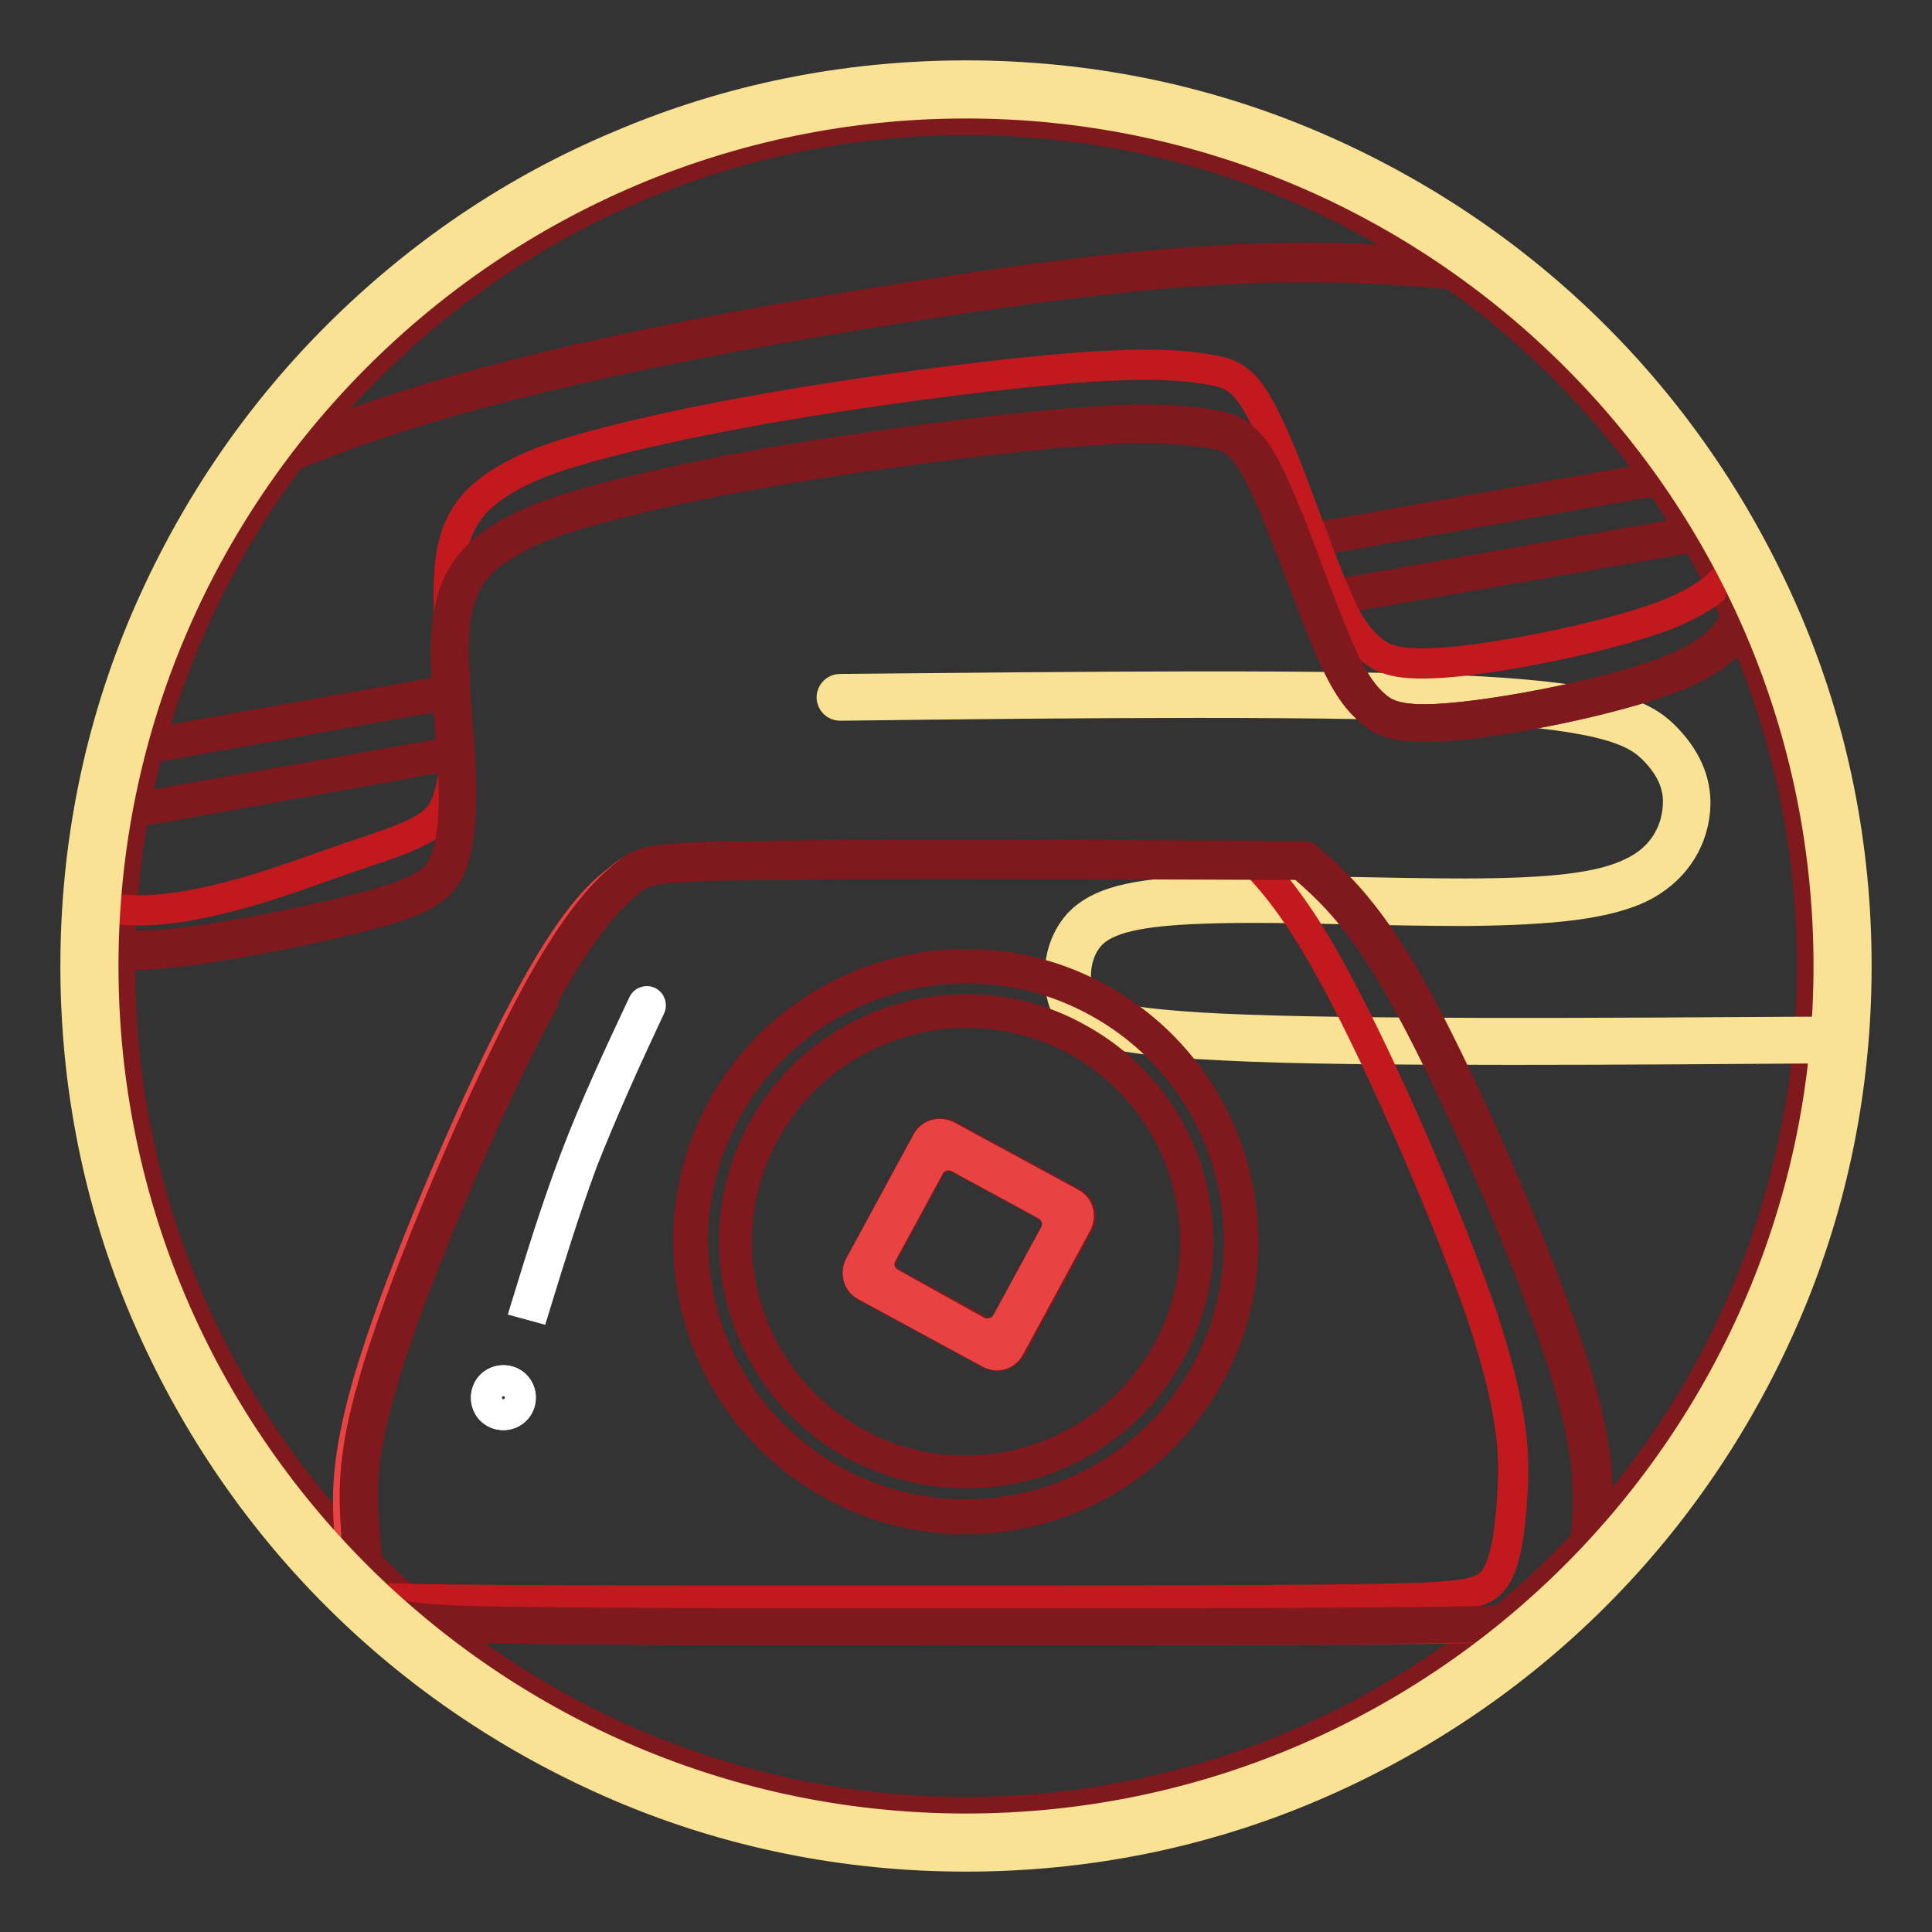 <?xml version="1.0" encoding="utf-8"?>
<!-- Svg Vector Icons : http://www.onlinewebfonts.com/icon -->
<!DOCTYPE svg PUBLIC "-//W3C//DTD SVG 1.1//EN" "http://www.w3.org/Graphics/SVG/1.1/DTD/svg11.dtd">
<svg version="1.1" xmlns="http://www.w3.org/2000/svg" xmlns:xlink="http://www.w3.org/1999/xlink" x="0px" y="0px" viewBox="0 0 256 256" enable-background="new 0 0 256 256" xml:space="preserve">
<rect x="0" y="0" width="256" height="256" fill="#333333" stroke="none"/>
<g> <path stroke-width="4" fill-opacity="0" stroke="#80191e"  d="M128,240.9c-15.2,0-30-3-43.9-8.9c-13.4-5.7-25.5-13.8-35.9-24.2C37.8,197.5,29.7,185.4,24,172 c-5.9-13.9-8.9-28.7-8.9-43.9c0-15.2,3-30,8.9-43.9c5.7-13.4,13.8-25.5,24.2-35.9c10.4-10.4,22.4-18.5,35.9-24.2 c13.9-5.9,28.7-8.9,43.9-8.9c15.2,0,30,3,43.9,8.9c13.4,5.7,25.5,13.8,35.9,24.2c10.4,10.4,18.5,22.4,24.2,35.9 c5.9,13.9,8.9,28.7,8.9,43.9c0,15.2-3,30-8.9,43.9c-5.7,13.4-13.8,25.5-24.2,35.9c-10.4,10.4-22.4,18.5-35.9,24.2 C158,237.9,143.2,240.9,128,240.9z M128,15.9C66.2,15.9,15.9,66.2,15.9,128S66.2,240.1,128,240.1c61.8,0,112.1-50.3,112.1-112.1 S189.8,15.9,128,15.9z"/> <path stroke-width="4" fill-opacity="0" stroke="#e84342"  d="M46.1,211.3c45.3,45.4,118.9,45.4,164.3,0c45.4-45.3,45.4-118.9,0-164.3c0,0,0,0,0,0 C165,1.7,91.5,1.6,46.1,47C0.7,92.3,0.7,165.9,46.1,211.3C46.1,211.3,46.1,211.3,46.1,211.3z"/> <path stroke-width="4" fill-opacity="0" stroke="#f9e293"  d="M200.5,139.1c-15.7,0-29.5-0.1-38.8-0.6c-16.5-0.8-19.8-2.6-20.9-6.2c-0.8-2.9-0.5-7,2.1-9.9 c2.6-2.8,7.2-4,16.3-4.3c5.4-0.2,12.7,0,19.8,0.1c5.1,0.1,10.4,0.2,15,0.2c11.8,0,18.3-0.8,22.3-2.8c4.8-2.3,5.8-6.3,6-8.4 c0.3-2.8-0.7-5.3-3-7.7c-2.3-2.4-5.8-4.6-23.7-5.7c-18.3-1-51.9-0.7-84.3-0.3c-0.6,0-1.1-0.5-1.1-1.1s0.5-1.1,1.1-1.1 c32.5-0.3,66.1-0.7,84.5,0.3c18.7,1,22.6,3.6,25.2,6.4c2.7,2.9,3.9,6,3.6,9.4c-0.4,4.4-3,8.1-7.2,10.2c-4.4,2.1-11.1,3-23.3,3.1 c-4.6,0-9.9-0.1-15.1-0.2c-7-0.2-14.3-0.3-19.7-0.1c-8.5,0.3-12.7,1.3-14.8,3.5c-2,2.2-2.3,5.5-1.6,7.8c0.6,2.1,2.4,3.8,18.8,4.6 c17,0.8,49.4,0.6,80.8,0.4c0.6,0,1.1,0.5,1.1,1.1c0,0.6-0.5,1.1-1.1,1.1C228.3,139,213.8,139.1,200.5,139.1L200.5,139.1z"/> <path stroke-width="4" fill-opacity="0" stroke="#f5ef71"  d="M60.5,99.8c-0.2-2.5-0.4-5.3-0.6-8.1l-44,7.8c-0.7,2.8-1.4,5.6-1.9,8.5L60.5,99.8z"/> <path stroke-width="4" fill-opacity="0" stroke="#80191e"  d="M13.7,108.4l0.1-0.4c0.5-2.9,1.2-5.7,1.9-8.6l0.1-0.2l0.2,0l44.3-7.9l0,0.3c0.1,1.4,0.2,2.8,0.3,4.2 c0.1,1.4,0.2,2.6,0.3,3.9l0,0.2L13.7,108.4L13.7,108.4z M16.1,99.8c-0.7,2.6-1.3,5.3-1.8,7.9l45.8-8.1c-0.1-1.2-0.2-2.4-0.3-3.7 c-0.1-1.3-0.2-2.6-0.3-3.9L16.1,99.8z"/> <path stroke-width="4" fill-opacity="0" stroke="#f5ef71"  d="M171.5,71.9c1,2.6,2,5.2,2.9,7.7l53.8-9.6c-1.5-2.5-3.1-5-4.7-7.4L171.5,71.9z"/> <path stroke-width="4" fill-opacity="0" stroke="#80191e"  d="M174.2,79.9l-0.1-0.2c-0.3-0.9-0.7-1.9-1.1-2.8c-0.6-1.6-1.2-3.2-1.8-4.8l-0.1-0.3l52.5-9.3l0.1,0.2 c1.7,2.4,3.3,4.9,4.8,7.4l0.2,0.3l-0.4,0.1L174.2,79.9L174.2,79.9z M171.8,72.1c0.6,1.5,1.1,3.1,1.7,4.5c0.3,0.9,0.7,1.8,1,2.6 l53.2-9.4c-1.4-2.3-2.9-4.6-4.4-6.8L171.8,72.1L171.8,72.1z"/> <path stroke-width="4" fill-opacity="0" stroke="#80191e"  d="M18.5,126.5c-3.3,0-4.9-0.7-6.6-1.8l-0.3-0.2v-0.3c0.9-22.5,8.3-44.1,21.3-62.4l0.1-0.1l0.1-0.1 c10.2-4.6,22-8.6,35-11.9c21.7-5.6,48.9-9.8,59.6-11.4c18.7-2.8,31.8-4,43.7-4.1c9.1-0.1,18.6,0.5,26.7,1.7l0.1,0l0.1,0.1 c14,10.5,25.6,24.3,33.6,39.8l0.1,0.1V76c0,1.3-0.1,2.5-0.2,3.5C231.1,83.7,229,87,221,90c-7.6,2.8-20.5,5.4-28.2,6.1 c-7.8,0.7-9.8-0.5-11.6-2.2c-1.8-1.7-3.3-3.8-5.8-9.9c-0.8-2-1.7-4.5-2.7-7c-1.9-4.9-4-10.5-5.7-13.9c-2.6-5.1-4.4-5.4-7.2-5.8 c-3.3-0.5-7.7-0.9-16.7-0.2c-9.1,0.7-23.5,2.5-35.9,4.5c-10.1,1.6-19,3.4-26.5,5.4c-6.3,1.6-9.9,2.9-13.1,4.8 c-3.1,1.7-6.1,4.1-7.1,9.2c-0.8,4-0.3,9.8,0.1,15c0.1,1.4,0.2,2.7,0.3,3.9c0.4,6.7,0.1,11.2-0.9,14.2c-1.2,3.5-3.5,5-10.4,6.9 c-7,1.9-18.9,4.3-26.1,5.1C21.6,126.3,19.9,126.5,18.5,126.5z M12.8,123.9c2.1,1.3,4.4,1.8,10.8,1.1c7.2-0.8,19-3.2,25.9-5.1 c7.1-2,8.7-3.5,9.6-6.2c1-2.8,1.3-7.2,0.8-13.8c-0.1-1.3-0.2-2.6-0.3-3.9c-0.4-5.5-0.9-11.1,0-15.3c1.1-5.5,4.5-8.1,7.6-9.9 c3.3-1.9,6.9-3.2,13.3-4.9c7.5-1.9,16.4-3.8,26.6-5.4c12.4-2,26.9-3.8,36-4.5c9.1-0.7,13.5-0.3,16.9,0.2c3.2,0.5,5.3,1,8,6.4 c1.7,3.4,3.9,9.1,5.7,14c1,2.6,1.9,5,2.7,7c2.4,5.9,3.8,8,5.5,9.6c1.6,1.5,3.4,2.6,10.8,1.9c7.6-0.7,20.4-3.2,27.9-6 c7.4-2.8,9.4-5.9,10-9.7c0.2-1,0.2-2.1,0.2-3.2c-7.9-15.3-19.3-28.8-33.1-39.2c-8-1.1-17.4-1.7-26.4-1.6 c-11.9,0.1-24.9,1.3-43.6,4.1c-10.6,1.6-37.8,5.8-59.5,11.4C55.5,54,43.8,58,33.7,62.5C21,80.6,13.8,101.8,12.8,123.9L12.8,123.9z" /> <path stroke-width="4" fill-opacity="0" stroke="#c2191f"  d="M25,120c-5.3,0.9-8,0.7-12.5,0.2c-0.1,1.3-0.2,2.6-0.2,4c2.2,1.5,4.5,2.1,11.4,1.3c7.1-0.8,19.1-3.2,26-5.1 c7-1.9,8.9-3.5,10-6.6c1.1-3.1,1.3-7.8,0.9-14v-0.1l-0.3,0.1c-0.1,2.5-0.4,4.5-1,6.2c-1.1,3.1-3.1,4.3-10,6.6 C40.5,115.5,34.2,118.3,25,120z M80.7,66.4c6.2-1.6,14.9-3.5,26.6-5.4c11.7-1.9,26.5-3.8,36-4.5c9.5-0.7,13.7-0.3,16.8,0.2 c3.1,0.5,5,0.9,7.6,6.1c1.2,2.3,2.5,5.6,3.9,9.1c1,2.6,2,5.2,2.9,7.7l2.6-0.5c-0.4-0.9-0.9-1.9-1.3-3.1c-0.5-1.3-1.1-2.7-1.6-4.2 c0-0.1-0.1-0.2-0.1-0.3c-0.9-2.3-1.9-4.9-2.8-7.4c-1.3-3.5-2.7-6.8-3.9-9.1c-2.6-5.2-4.5-5.6-7.6-6.1c-3.1-0.5-7.3-0.9-16.8-0.2 c-9.5,0.7-24.3,2.6-36,4.5c-11.7,1.9-20.4,3.8-26.6,5.4c-6.2,1.6-9.9,2.9-13.2,4.8c-3.3,1.9-6.3,4.4-7.3,9.6 c-0.6,3-0.5,6.9-0.3,10.9c0.1,1,0.1,2.1,0.2,3.1c0-2.3,0.1-4.4,0.4-6.2c1-5.1,4-7.6,7.3-9.6C70.9,69.4,74.5,68,80.7,66.4L80.7,66.4 z M176,83.8c2.4,6,3.9,8.1,5.7,9.7c1.8,1.6,3.7,2.7,11.2,2c7.5-0.7,20.5-3.2,28-6.1c7.6-2.8,9.7-6,10.4-10.1 c0.2-1.1,0.3-2.2,0.2-3.5c-0.4-0.8-0.8-1.5-1.2-2.2c-1.1,3.1-3.7,5.6-9.8,8c-7.6,2.8-20.5,5.4-28,6.1c-7.5,0.7-9.5-0.4-11.2-2 c-1.4-1.3-2.6-2.9-4.3-6.6l-2.6,0.5C175,81.1,175.5,82.6,176,83.8L176,83.8z"/> <path stroke-width="4" fill-opacity="0" stroke="#e84342"  d="M69.6,133.4c-6.3,11.7-15,31.9-19.3,44.9c-0.7,2.1-1.3,4-1.8,5.8c-2.5,9-2.5,13.6-2.3,17.6 c0.3,4.8,0.8,8.8,2.3,11.1c1.5,2.2,3.8,2.6,18,2.8c12.6,0.2,34.6,0.2,57.6,0.2c26,0,52,0,66.2-0.2c14.2-0.2,16.5-0.6,18-2.8 c1.5-2.2,2-6.2,2.3-11.1c0.3-4.8,0.3-10.5-4.1-23.4c-4.4-12.9-13.1-33.1-19.6-45.1c-6.4-11.7-10.6-15.6-14.8-19.2 c-28.9-0.1-57.7-0.2-72.4,0c-15,0.2-15.5,0.6-17.7,2.5C79.6,118.3,75.8,121.7,69.6,133.4L69.6,133.4z"/> <path stroke-width="4" fill-opacity="0" stroke="#c2191f"  d="M200.4,198c-0.3,4.8-0.8,8.8-2.3,11.1c-1.5,2.2-3.8,2.6-18,2.8s-40.2,0.2-66.2,0.2c-23,0-45,0-57.6-0.2 c-3.1-0.1-5.6-0.1-7.6-0.2c0.2,0.4,0.4,0.9,0.6,1.2c1.5,2.2,3.8,2.6,18,2.8C79.9,216,102,216,125,216c26,0,52,0,66.2-0.2 c14.2-0.2,16.5-0.6,18-2.8c1.5-2.2,2-6.2,2.3-11.1c0.3-4.8,0.3-10.5-4.1-23.4c-4.4-12.9-13.1-33.1-19.6-45.1 c-6.4-11.7-10.6-15.6-14.8-19.2c-2.3,0-4.6,0-6.8,0c3,3.1,6.4,7.4,10.7,15.4c6.5,12,15.2,32.2,19.6,45.1 C200.7,187.5,200.7,193.2,200.4,198z"/> <path stroke-width="4" fill-opacity="0" stroke="#80191e"  d="M127.9,201.3c-5.9,0-11.9-1.4-17.5-4.5C92.6,187.2,86,164.8,95.6,147c9.7-17.8,32.1-24.5,49.9-14.8 c17.8,9.7,24.5,32.1,14.8,49.9C153.7,194.3,141,201.3,127.9,201.3z M128.1,128.3c-12.9,0-25.3,6.9-31.9,18.9 c-9.5,17.6-3,39.6,14.5,49.1c17.6,9.5,39.6,3,49.1-14.5c9.5-17.6,3-39.6-14.5-49.1C139.8,129.7,133.9,128.3,128.1,128.3z"/> <path stroke-width="4" fill-opacity="0" stroke="#f5ef71"  d="M142.6,137.7c14.8,8,20.3,26.6,12.2,41.4c-8,14.8-26.6,20.3-41.4,12.2c-14.8-8-20.3-26.6-12.2-41.4 C109.2,135.1,127.7,129.6,142.6,137.7L142.6,137.7z"/> <path stroke-width="4" fill-opacity="0" stroke="#80191e"  d="M127.9,195.2c-5.1,0-10-1.3-14.6-3.7c-14.9-8.1-20.4-26.8-12.3-41.7c3.9-7.2,10.4-12.4,18.3-14.8 c7.9-2.3,16.2-1.5,23.4,2.5c7.2,3.9,12.5,10.4,14.8,18.3c2.3,7.9,1.5,16.2-2.5,23.4c-3.9,7.2-10.4,12.4-18.3,14.8 C133.8,194.8,130.9,195.2,127.9,195.2L127.9,195.2z M128,134.2c-2.9,0-5.8,0.4-8.6,1.3c-7.8,2.3-14.2,7.5-18.1,14.6 c-8,14.7-2.5,33.1,12.2,41.1c7.1,3.9,15.3,4.7,23.1,2.4c7.8-2.3,14.2-7.5,18.1-14.6s4.7-15.3,2.4-23.1c-2.3-7.8-7.5-14.2-14.6-18.1 C138,135.4,133,134.2,128,134.2L128,134.2z"/> <path stroke-width="4" fill-opacity="0" stroke="#80191e"  d="M130.9,176.7c-0.5,0-0.9-0.1-1.4-0.4l-11.6-6.3c-0.7-0.4-1.2-1-1.4-1.7s-0.1-1.5,0.2-2.2l6.3-11.6 c0.8-1.4,2.6-2,4-1.2l11.6,6.3c1.4,0.8,2,2.6,1.2,4l-6.3,11.6C133,176.2,132,176.7,130.9,176.7L130.9,176.7z M125.7,153.2 c-1,0-1.9,0.5-2.4,1.4l-6.3,11.6c-0.3,0.7-0.4,1.4-0.2,2.1c0.2,0.7,0.7,1.3,1.3,1.6l11.6,6.3c1.3,0.7,3,0.2,3.7-1.1l6.3-11.6 c0.7-1.3,0.2-3-1.1-3.7l-11.6-6.3C126.6,153.3,126.1,153.2,125.7,153.2z"/> <path stroke-width="4" fill-opacity="0" stroke="#80191e"  d="M132.1,179.7c-0.3,0-0.7-0.1-1-0.3l-16.4-8.9c-1-0.5-1.4-1.9-0.8-2.9l8.9-16.4c0.5-1,1.9-1.4,2.9-0.8 l16.4,8.9c0.5,0.3,0.9,0.7,1,1.3c0.2,0.5,0.1,1.1-0.2,1.6l-8.9,16.4C133.5,179.3,132.8,179.7,132.1,179.7z M124.6,150.3 c-0.7,0-1.4,0.4-1.7,1l-8.9,16.4c-0.5,0.9-0.2,2.1,0.8,2.6l16.4,8.9c0.4,0.2,1,0.3,1.5,0.2c0.5-0.2,0.9-0.5,1.1-0.9l8.9-16.4 c0.2-0.4,0.3-1,0.2-1.5c-0.2-0.5-0.5-0.9-0.9-1.1l-16.4-8.9C125.2,150.3,124.9,150.3,124.6,150.3z"/> <path stroke-width="4" fill-opacity="0" stroke="#e84342"  d="M133.8,178.5l8.9-16.4c0.5-1,0.2-2.2-0.8-2.7l-16.4-8.9c-1-0.5-2.2-0.2-2.7,0.8l-8.9,16.4 c-0.5,1-0.2,2.2,0.8,2.7l16.4,8.9C132.1,179.9,133.3,179.5,133.8,178.5L133.8,178.5z M127,153.4l11.6,6.3c1.4,0.8,1.9,2.5,1.1,3.9 l-6.3,11.6c-0.8,1.4-2.5,1.9-3.9,1.2L118,170c-1.4-0.8-1.9-2.5-1.1-3.9l6.3-11.6C123.9,153.2,125.7,152.7,127,153.4L127,153.4z"/> <path stroke-width="4" fill-opacity="0" stroke="#ffffff"  d="M70.9,173.1l-1.1-0.3c1.9-6.2,3.9-12.7,6.4-19.3s5.8-13.7,9-20.5c0.1-0.3,0.5-0.4,0.7-0.3 c0.3,0.1,0.4,0.5,0.3,0.7c-3.2,6.8-6.4,13.9-9,20.5C74.8,160.4,72.8,166.9,70.9,173.1z"/> <path stroke-width="4" fill-opacity="0" stroke="#ffffff"  d="M66.7,182.9c1.3,0,2.3,1,2.3,2.3c0,1.3-1,2.3-2.3,2.3c-1.3,0-2.3-1-2.3-2.3 C64.4,183.9,65.4,182.9,66.7,182.9z"/> <path stroke-width="4" fill-opacity="0" stroke="#ffffff"  d="M66.7,187.5c-1.3,0-2.3-1-2.3-2.3s1-2.3,2.3-2.3c1.3,0,2.3,1,2.3,2.3S67.9,187.5,66.7,187.5z M66.7,183 c-1.2,0-2.2,1-2.2,2.2s1,2.2,2.2,2.2c1.2,0,2.2-1,2.2-2.2S67.9,183,66.7,183z"/> <path stroke-width="4" fill-opacity="0" stroke="#80191e"  d="M125,216c-22,0-44.6,0-57.3-0.2c-14.3-0.2-16.7-0.6-18.3-3.1c-1.3-2-2-5.4-2.3-11.3 c-0.2-4.1-0.3-8.8,2.3-17.8c0.5-1.8,1.1-3.8,1.8-5.8c4.3-12.9,12.9-32.9,19.2-44.8c6.3-11.9,10.2-15.2,12.3-17 c2.4-2,3.3-2.4,18-2.6c14.9-0.2,43.9-0.1,72,0h0.2l0.2,0.1c3.9,3.4,8.4,7.3,14.9,19.3c6.3,11.7,15.1,31.9,19.5,45 c4.3,12.7,4.4,18.4,4.1,23.5c-0.3,5.9-1,9.3-2.3,11.3c-1.6,2.5-4,2.9-18.3,3.1C176.7,216,150.4,216,125,216L125,216z M70.9,133.4 l0.5,0.3c-6.3,11.8-14.9,31.8-19.2,44.6c-0.7,2-1.3,4-1.8,5.8c-2.5,8.8-2.5,13.2-2.2,17.4c0.2,3.8,0.7,8.4,2.2,10.8 c1.3,2,3.9,2.4,17.4,2.6c12.7,0.2,35.2,0.2,57.2,0.2c25.4,0,51.7,0,65.7-0.2c13.5-0.2,16.1-0.6,17.4-2.6c1.5-2.3,2-7,2.2-10.8 c0.3-5,0.2-10.6-4-23.2c-4.4-13.1-13.1-33.2-19.4-44.8c-6.3-11.7-10.5-15.4-14.5-18.9c-28-0.1-56.9-0.2-71.8,0 c-14.7,0.2-15.2,0.6-17.3,2.3c-2,1.7-5.8,5-12.1,16.7L70.9,133.4L70.9,133.4z"/> <path stroke-width="4" fill-opacity="0" stroke="#80191e"  d="M18.5,126.5c-3.3,0-4.9-0.7-6.6-1.8l-0.3-0.2v-0.3c0.9-22.5,8.3-44.1,21.3-62.4l0.1-0.1l0.1-0.1 c10.2-4.6,22-8.6,35-11.9c21.7-5.6,48.9-9.8,59.6-11.4c18.7-2.8,31.8-4,43.7-4.1c9.1-0.1,18.6,0.5,26.7,1.7l0.1,0l0.1,0.1 c14,10.5,25.6,24.3,33.6,39.8l0.1,0.1V76c0,1.3-0.1,2.5-0.2,3.5C231.1,83.7,229,87,221,90c-7.6,2.8-20.5,5.4-28.2,6.1 c-7.8,0.7-9.8-0.5-11.6-2.2c-1.8-1.7-3.3-3.8-5.8-9.9c-0.8-2-1.7-4.5-2.7-7c-1.9-4.9-4-10.5-5.7-13.9c-2.6-5.1-4.4-5.4-7.2-5.8 c-3.3-0.5-7.7-0.9-16.7-0.2c-9.1,0.7-23.5,2.5-35.9,4.5c-10.1,1.6-19,3.4-26.5,5.4c-6.3,1.6-9.9,2.9-13.1,4.8 c-3.1,1.7-6.1,4.1-7.1,9.2c-0.8,4-0.3,9.8,0.1,15c0.1,1.4,0.2,2.7,0.3,3.9c0.4,6.7,0.1,11.2-0.9,14.2c-1.2,3.5-3.5,5-10.4,6.9 c-7,1.9-18.9,4.3-26.1,5.1C21.6,126.3,19.9,126.5,18.5,126.5z M12.8,123.9c2.1,1.3,4.4,1.8,10.8,1.1c7.2-0.8,19-3.2,25.9-5.1 c7.1-2,8.7-3.5,9.6-6.2c1-2.8,1.3-7.2,0.8-13.8c-0.1-1.3-0.2-2.6-0.3-3.9c-0.4-5.5-0.9-11.1,0-15.3c1.1-5.5,4.5-8.1,7.6-9.9 c3.3-1.9,6.9-3.2,13.3-4.9c7.5-1.9,16.4-3.8,26.6-5.4c12.4-2,26.9-3.8,36-4.5c9.1-0.7,13.5-0.3,16.9,0.2c3.2,0.5,5.3,1,8,6.4 c1.7,3.4,3.9,9.1,5.7,14c1,2.6,1.9,5,2.7,7c2.4,5.9,3.8,8,5.5,9.6c1.6,1.5,3.4,2.6,10.8,1.9c7.6-0.7,20.4-3.2,27.9-6 c7.4-2.8,9.4-5.9,10-9.7c0.2-1,0.2-2.1,0.2-3.2c-7.9-15.3-19.3-28.8-33.1-39.2c-8-1.1-17.4-1.7-26.4-1.6 c-11.9,0.1-24.9,1.3-43.6,4.1c-10.6,1.6-37.8,5.8-59.5,11.4C55.5,54,43.8,58,33.7,62.5C21,80.6,13.8,101.8,12.8,123.9L12.8,123.9z" /> <path stroke-width="4" fill-opacity="0" stroke="#f9e293"  d="M128,246c-15.9,0-31.4-3.1-45.9-9.3c-14-6-26.7-14.5-37.5-25.3c-10.8-10.8-19.3-23.5-25.3-37.5 c-6.2-14.5-9.3-30-9.3-45.9c0-15.9,3.1-31.4,9.3-45.9c6-14,14.5-26.7,25.3-37.5S68,25.2,82.1,19.3c14.5-6.2,30-9.3,45.9-9.3 c15.9,0,31.4,3.1,45.9,9.3c14,6,26.7,14.5,37.5,25.3c10.8,10.8,19.3,23.5,25.3,37.5c6.2,14.5,9.3,30,9.3,45.9 c0,15.9-3.1,31.4-9.3,45.9c-6,14-14.5,26.7-25.3,37.5c-10.8,10.8-23.5,19.3-37.5,25.3C159.4,242.9,143.9,246,128,246z M128,13.7 C65,13.7,13.7,65,13.7,128c0,63,51.3,114.3,114.3,114.3c63,0,114.3-51.3,114.3-114.3C242.3,65,191,13.7,128,13.7z"/></g>
</svg>